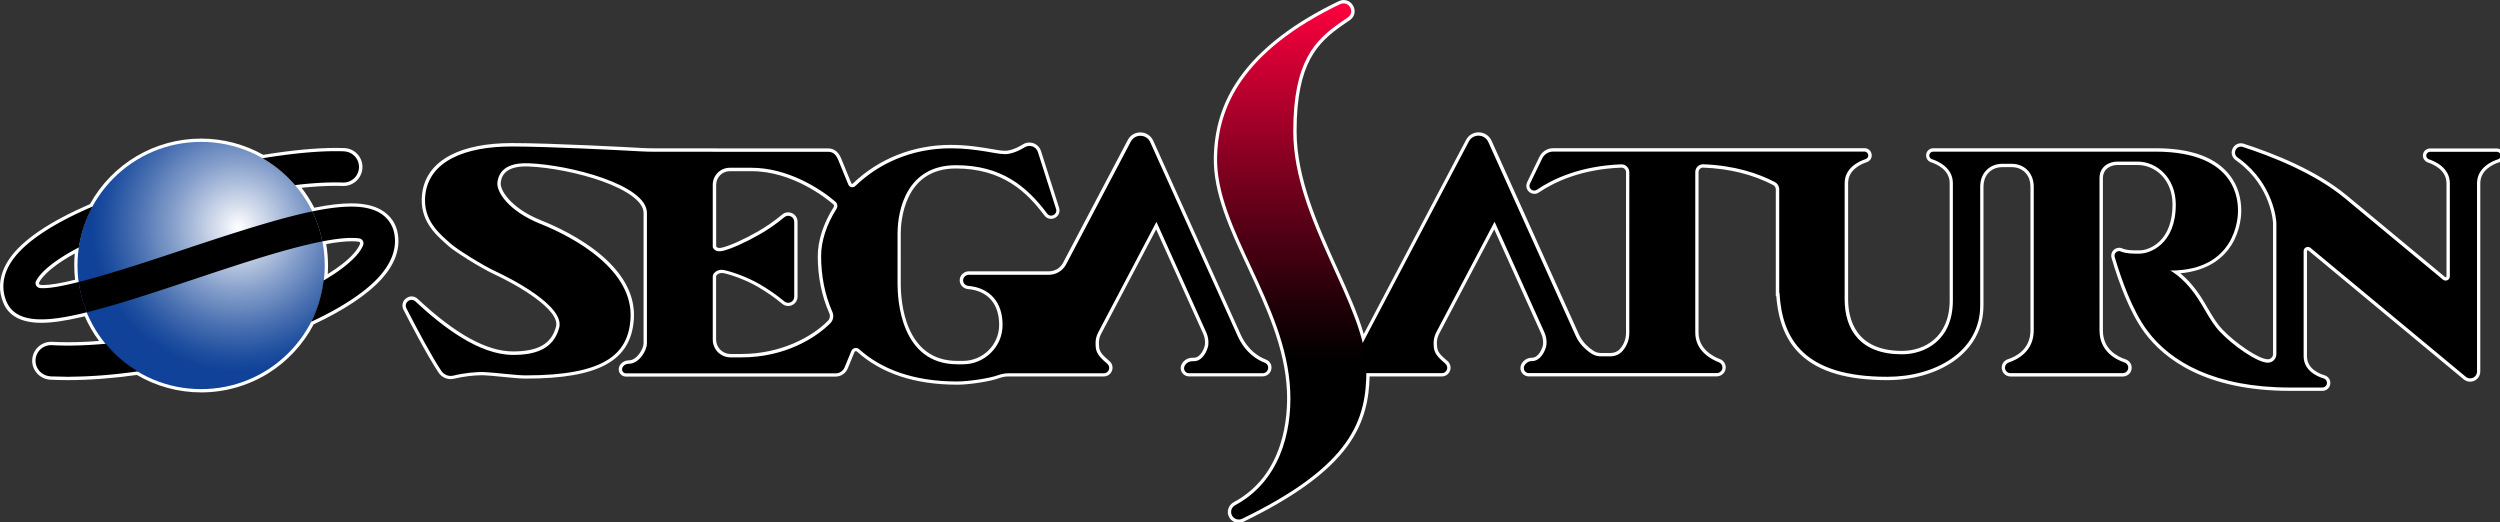 <?xml version="1.0" encoding="UTF-8" standalone="no"?>
<!-- Created by ERK -->

<svg
   width="987.289mm"
   height="206.163mm"
   viewBox="0 0 987.289 206.163"
   version="1.1"
   id="svg1"
   inkscape:version="1.4 (86a8ad7, 2024-10-11)"
   sodipodi:docname="saturn-jp.svg"
   xmlns:inkscape="http://www.inkscape.org/namespaces/inkscape"
   xmlns:sodipodi="http://sodipodi.sourceforge.net/DTD/sodipodi-0.dtd"
   xmlns="http://www.w3.org/2000/svg"
   xmlns:svg="http://www.w3.org/2000/svg">
  <rect x="0" y="0" width="987.289" height="206.163" fill="#333333" stroke="none"/>
  <sodipodi:namedview
     id="namedview1"
     pagecolor="#e5e5e5"
     bordercolor="#000000"
     borderopacity="0.25"
     inkscape:showpageshadow="2"
     inkscape:pageopacity="0.0"
     inkscape:pagecheckerboard="0"
     inkscape:deskcolor="#d1d1d1"
     inkscape:document-units="mm"
     inkscape:zoom="1.6471872"
     inkscape:cx="684.19669"
     inkscape:cy="299.60166"
     inkscape:window-width="3840"
     inkscape:window-height="2066"
     inkscape:window-x="-11"
     inkscape:window-y="-11"
     inkscape:window-maximized="1"
     inkscape:current-layer="g5" />
  <defs
     id="defs1">
    <linearGradient
       id="SVGID_00000039123242491655694010000002980229301798463114_"
       gradientUnits="userSpaceOnUse"
       x1="1929.895"
       y1="779.214"
       x2="1929.895"
       y2="9.974">
      <stop
         offset="0.308"
         style="stop-color:#000000"
         id="stop90" />
      <stop
         offset="0.4"
         style="stop-color:#1B0007"
         id="stop91" />
      <stop
         offset="0.598"
         style="stop-color:#610018"
         id="stop92" />
      <stop
         offset="0.884"
         style="stop-color:#CE0033"
         id="stop93" />
      <stop
         offset="1"
         style="stop-color:#FD003E"
         id="stop94" />
    </linearGradient>
    <radialGradient
       id="SVGID_00000145037386364555785130000009153912050004087442_"
       cx="4564.655"
       cy="-2329.931"
       r="217.597"
       fx="4566.394"
       fy="-2332.972"
       gradientTransform="matrix(0.265,0,0,-0.265,-1116.056,-528.696)"
       gradientUnits="userSpaceOnUse">
      <stop
         offset="0"
         style="stop-color:#FFFFFF"
         id="stop98" />
      <stop
         offset="0.107"
         style="stop-color:#E1E7F2"
         id="stop99" />
      <stop
         offset="0.437"
         style="stop-color:#88A1CC"
         id="stop100" />
      <stop
         offset="0.706"
         style="stop-color:#476EB0"
         id="stop101" />
      <stop
         offset="0.9"
         style="stop-color:#1E4E9F"
         id="stop102" />
      <stop
         offset="1"
         style="stop-color:#0F4298"
         id="stop103" />
    </radialGradient>
    <clipPath
       id="SVGID_00000166646414918324084460000015590567777349352093_">
      <path
         id="use103"
         d="m 212.7,475.2 c 24.5,-6 49.1,-11.7 73.6,-17.5 24.6,-5.8 48.8,-13.2 72.7,-21.3 23.6,-8.1 47,-17.2 70.7,-24.7 19.7,-6.3 39.7,-12.1 58.7,-20.4 -1.6,-32.6 -11.7,-62.9 -28.1,-88.9 -21.1,6.1 -42.7,11.3 -64,16.8 -24.4,6.4 -48.8,13.2 -73.1,20 -23.8,6.6 -47.8,13.2 -71.5,19.9 -25.4,7.2 -50.8,14.9 -75.7,23.5 -10.7,3.7 -21.3,7.2 -32.1,10.5 -5.7,1.7 -11.4,3.6 -17,5.6 -2.1,0.7 -4.2,1.4 -6.3,2.1 0,33.9 9.2,65.6 25.2,93 22,-7.1 44.4,-13.1 66.9,-18.6 z" />
    </clipPath>
  </defs>
  <g
     id="g3"
     inkscape:label="TM"
     style="display:none;fill:#000000"
     transform="matrix(0.265,0,0,0.265,-1.306,-1.323)">
    <path
       class="st19"
       d="m 3773.1,497.8 h 19 l 14.3,42 h 0.2 l 13.6,-42 h 19 V 559 h -12.6 v -43.3 h -0.2 l -15,43.3 H 3801 l -15,-42.9 h -0.2 V 559 h -12.7 z"
       id="path90"
       inkscape:label="M"
       style="display:inline;fill:#000000" />
    <path
       class="st19"
       d="m 3734.3,509.1 h -18.4 v -11.3 h 50.1 v 11.3 h -18.4 v 49.8 h -13.5 z"
       id="path89"
       style="display:inline;fill:#000000"
       inkscape:label="T" />
  </g>
  <g
     id="g4"
     inkscape:label="SegaSaturnBig"
     style="display:inline;fill:#ffffff"
     transform="matrix(0.265,0,0,0.265,-1.306,-1.323)">
    <path
       d="m 1851,784.2 c -5.9,0 -11.3,-3.1 -14.2,-8.2 -2.2,-3.8 -2.8,-8.2 -1.5,-12.5 1.2,-4.2 4.1,-7.9 8,-10 76.6,-41 81.1,-129.5 79.5,-165.6 -2.9,-64.9 -31,-125.1 -58.1,-183.4 -26.7,-57.3 -51.9,-111.3 -50.9,-165 0.8,-41.1 11.5,-77.2 32.8,-110.4 28.5,-44.4 76.7,-83.9 143.3,-117.4 3.1,-1.6 6.8,-3.3 10.3,-5 2.3,-1.1 4.8,-1.7 7.2,-1.7 7,0 13.4,4.9 15.5,12 2.2,7 -0.4,14 -6.6,18.2 l -3.1,2.1 c -2.8,1.9 -5.4,3.7 -7.6,5.2 -37.4,26.2 -68.4,56.2 -68.4,158.2 0,70.1 32.2,141.2 60.6,203.9 15.6,34.5 30.5,67.4 39.5,98.1 l 17,-32.2 135.4,-257 c 3.7,-7.1 10.7,-11.3 18.7,-11.3 8.4,0 15.8,4.8 19.3,12.4 l 130.2,288.7 c 4.4,9.7 11.7,17.9 21.8,24.5 3.2,2.1 7,3.2 10.9,3.2 h 14.8 c 5.5,0 10.6,-2.3 14,-6.4 5.8,-6.8 8.7,-14.7 8.7,-23.6 V 261.5 c 0,-3.7 -3,-6.7 -6.7,-6.7 h -0.2 c -59.9,2.3 -99.9,21.4 -123,37 -2.1,1.4 -4.4,2.1 -6.7,2.1 -4.1,0 -8,-2.2 -10.2,-5.7 -2.2,-3.5 -2.4,-7.7 -0.6,-11.6 l 18.3,-37.8 c 3.8,-7.9 12,-13 20.7,-13 h 463.9 c 5.9,0 10.7,4.8 10.7,10.7 0,4.7 -3,8.7 -7.4,10.2 -8.4,2.7 -27.8,11.2 -27.8,31.1 v 173.1 c 0,28.8 10.4,77 80.3,77 32.8,0 71,-19.8 71,-75.5 V 277.9 c 0,-19.9 -19.4,-28.3 -27.8,-31.1 -2.6,-0.8 -4.9,-2.8 -6.2,-5.3 -1.3,-2.6 -1.5,-5.6 -0.6,-8.4 1.5,-4.3 5.6,-7.2 10.3,-7.2 h 331.3 c 53.4,0 90.8,13.9 111.3,41.4 10.8,14.5 16.3,32.1 16.3,52.3 0,4.5 -0.7,27.9 -14.4,50.1 -11,17.8 -33,38.6 -76.5,42.6 5,4.1 11.2,9.8 17.7,17.5 9.8,11.5 16.7,23.3 23.4,34.8 6.8,11.6 13.2,22.5 21.8,31.5 19,20 54,44.3 67.6,44.3 4.2,0 7.7,-3.4 7.7,-7.7 V 337.4 c 0,-0.5 -2.2,-53.6 -51.8,-90.9 l -0.9,-0.7 c -1.2,-0.9 -2.3,-1.7 -3.5,-2.6 -4.7,-3.6 -6.6,-9.6 -4.7,-15.2 1.9,-5.7 7.1,-9.5 12.9,-9.5 1.5,0 2.9,0.2 4.4,0.7 45.4,14.7 109,40 154.2,77.6 l 145.8,121 c 0.3,0.2 0.5,0.3 0.8,0.3 0.3,0 1.3,-0.2 1.3,-1.3 V 278.2 c 0,-19.9 -19.4,-28.3 -27.8,-31.1 -5.7,-2 -8.7,-8.1 -6.8,-13.7 1.5,-4.3 5.6,-7.2 10.3,-7.2 h 99 c 4.7,0 8.8,2.9 10.3,7.1 1,2.9 0.8,5.9 -0.6,8.5 -1.3,2.5 -3.6,4.4 -6.3,5.2 -8.4,2.7 -27.7,11.2 -27.7,31.1 v 280.5 c 0,4.2 -1.7,8.2 -4.7,11 -2.8,2.7 -6.6,4.2 -10.5,4.2 -3.5,0 -6.8,-1.2 -9.6,-3.5 L 3445,378.3 c -0.3,-0.2 -0.5,-0.3 -0.8,-0.3 -0.4,0 -1.3,0.3 -1.3,1.3 v 156.6 c 0,17.8 16.5,25.5 26.4,28.4 3,0.9 5.6,3.1 7.1,5.9 1.5,2.9 1.7,6.2 0.7,9.3 -1.5,4.8 -6.1,8 -11.4,8 h -47.9 c -126,0 -187.5,-47.2 -216.9,-86.8 -22.4,-30.1 -38.9,-76.3 -48.9,-110 -0.1,-0.3 -0.3,-0.6 -0.3,-1 v 0 c -1.1,-3.7 -0.5,-7.5 1.7,-10.6 2.2,-3 5.8,-4.9 9.6,-4.9 1.8,0 3.5,0.4 5.2,1.2 l 0.3,0.2 c 6.6,2.3 12.8,2.5 21.6,2.5 h 3.4 c 7.2,0 19.2,-3.4 29.4,-13.1 12.8,-12.1 19.6,-31.1 19.6,-55 0,-38.4 -26.7,-59.1 -51.9,-59.1 H 3160 c -7.3,0 -21.2,4.1 -21.2,19.7 v 226.9 c 0,27.8 21.2,38.9 33.9,43 3.4,1.1 6.1,3.6 7.7,6.8 1.6,3.3 1.7,6.9 0.4,10.4 -1.9,5.1 -6.9,8.4 -12.5,8.4 h -167.2 c -3.9,0 -7.6,-1.7 -10.1,-4.8 -2.5,-3 -3.5,-7 -2.8,-11 0.9,-4.7 4.4,-8.5 9.1,-10 12.5,-4.1 33.5,-15.2 33.5,-42.9 V 283.5 c 0,-7.9 -2.1,-14.6 -6.4,-19.8 -5,-6.1 -12.7,-9.6 -21.3,-9.6 h -14.6 c -8.5,0 -16.3,3.5 -21.3,9.6 -4.2,5.1 -6.4,11.8 -6.4,19.8 v 176.7 c 0,34 -15.4,62.7 -44.5,83.1 -26,18.2 -61.1,28.2 -98.8,28.2 -59.2,0 -101.2,-12.2 -128.5,-37.4 -21.9,-20.2 -34,-49 -37,-87.9 h -0.7 V 287.1 c 0,-2.6 -1.5,-5 -3.8,-6.3 -30,-15.7 -65,-24.5 -104.2,-26 -0.1,0 -0.3,0 -0.4,0 -3.8,0 -6.7,2.9 -6.7,6.7 v 239.4 c 0,24.5 22.4,35.7 32,39.3 5.3,1.9 8.8,7.3 8.5,13.1 -0.3,7 -6.3,12.6 -13.6,12.6 H 2283 c -5.2,0 -9.9,-3.4 -11.6,-8.4 -1.5,-4.4 -0.7,-10.9 6,-16 2.9,-2.2 6.6,-3.4 10.3,-3.4 h 0.2 c 9.8,0 15.4,-13.3 16.5,-19.3 0,-0.2 0,-0.3 0,-0.5 0,-0.4 0.1,-0.7 0.1,-1.1 0.4,-4.9 -0.6,-10.1 -2.8,-15 l -70,-155.4 -82.2,155.9 c -2.4,4.6 -3.5,9.7 -3.2,15 l 0.1,1.1 c 0.2,5.5 0.4,10.7 9.8,19 l 0.1,0.1 c 1.3,1.2 2.9,2.6 4.6,4.1 v 0 c 0,0 1,0.9 1.3,1.1 l 1.7,1.5 v 0.3 c 2.8,3.5 3.6,8.3 1.9,12.7 -1.9,5.1 -6.7,8.4 -12.1,8.4 H 2046 c -0.8,30.9 -6.1,67.1 -33.5,104.3 -28.7,39 -79.2,75.7 -154.4,112.2 -2.2,1.2 -4.6,1.7 -7.1,1.7 z"
       id="path85"
       style="display:inline;fill:#ffffff"
       inkscape:label="SaturnBig" />
    <path
       d="m 1431.4,578.3 c -62.8,0 -113.1,-16.6 -149.4,-49.4 -0.4,-0.4 -1,-0.6 -1.5,-0.6 -0.8,0 -1.7,0.4 -2.2,1.4 l -10,24.4 c -3.1,7.3 -10.1,12.1 -18,12.1 H 937.9 c -4.4,0 -8.4,-2.6 -10.1,-6.7 -1.8,-4.4 -0.6,-9.3 3.2,-13.1 l 0.1,-0.1 c 2.9,-2.7 6.8,-4.3 10.8,-4.3 h 0.3 c 11.7,0 21.8,-17.1 21.8,-25.4 V 322.2 c 0,-15.9 -22.6,-33.1 -61.9,-47.2 -33.3,-11.9 -77.3,-20.7 -109.5,-21.9 -1.4,-0.1 -2.8,-0.1 -4.1,-0.1 -34.1,0 -36.5,18 -37.3,23.9 -0.7,5 2.1,14.2 12.1,25.2 7.8,8.6 22.5,21.1 48.5,31.5 20.5,8.2 59.5,26 90.5,52.8 33.7,29.1 49.6,61 47.2,94.7 -4.4,61.8 -52.6,88.1 -161.3,88.1 -8.2,0 -21.9,-1.4 -35.2,-2.7 -10.1,-1 -19.6,-1.9 -26.1,-2.2 -1.3,-0.1 -2.7,-0.1 -4.2,-0.1 -12.1,0 -28.5,2.1 -40.7,5.1 -1.7,0.4 -3.6,0.7 -5.4,0.7 -7.2,0 -14,-3.6 -18.1,-9.7 -17.6,-26.4 -44.5,-78.4 -52.3,-93.7 -2.2,-4.3 -2.1,-9.1 0.4,-13.2 2.5,-4.1 7,-6.7 11.7,-6.7 3.4,0 6.6,1.3 9.2,3.8 56.4,52.6 102.9,78.2 142,78.2 37.6,0 57.3,-11.4 64,-36.9 6.6,-25.2 -57.5,-62.1 -92.2,-78.2 -19.7,-9 -59.2,-33.9 -68.2,-42.1 -1.2,-1.1 -2.5,-2.3 -3.9,-3.5 -15.7,-14 -39.4,-35.2 -35.4,-72.9 2.8,-26 17.3,-45.9 43.1,-59.2 22.5,-11.6 53.8,-17.7 90.4,-17.7 60.2,0 180.1,6.5 193.6,7.3 6.4,0.3 11.7,0.5 16.7,0.5 h 94.4 v 0.1 h 166.8 c 12.1,0 17.1,8.9 19.9,15.5 l 14.9,36.4 c 0.3,0.9 1.1,0.9 1.3,0.9 0.4,0 0.7,-0.1 1,-0.4 38.5,-37.1 90.3,-57.6 145.9,-57.6 24.8,0 47,3.8 61.7,6.3 7.5,1.3 13.4,2.3 16.5,2.3 0.1,0 0.9,0 0.9,0 l 0.5,0.1 c 0,0 0,0 0,0 0,0 0.5,0.1 1.2,0.1 3.4,0 12.8,-0.9 26.8,-9.6 2.9,-1.8 6.2,-2.7 9.5,-2.7 8,0 15,5.1 17.4,12.7 l 27,84.7 c 1.2,3.9 0.6,7.9 -1.7,11.1 -2.4,3.3 -6.3,5.3 -10.4,5.3 -3.9,0 -7.4,-1.8 -9.8,-5 -26,-34.7 -62,-70.1 -132.1,-70.1 -78,0 -82,80.6 -82,96.7 V 428 c 0,26.9 6.1,114.8 84.3,114.8 h 8.4 c 29.5,0 53.7,-23.8 53.9,-53.1 0.3,-31.6 -16.7,-51.3 -46.5,-53.9 -3.7,-0.3 -7.2,-2.2 -9.5,-5.1 -2.3,-2.9 -3.2,-6.5 -2.6,-10.3 1,-6.1 6.9,-11.1 13.3,-11.1 h 119.5 c 8.9,0 17,-4.9 21.1,-12.8 l 96.4,-182.9 c 3.7,-7.1 10.7,-11.3 18.7,-11.3 8.4,0 15.8,4.8 19.3,12.5 l 130.2,288.6 c 10.9,24.2 28.1,33.7 37.3,37.2 4.4,1.6 7.7,5.3 8.5,9.6 0.7,3.9 -0.3,7.9 -2.8,10.9 -2.5,3.1 -6.2,4.8 -10.2,4.8 h -109.8 c -5.1,0 -9.7,-3.2 -11.5,-7.9 -2,-5.3 -0.3,-11.1 4.6,-15.4 3.3,-2.9 7.6,-4.5 12.1,-4.5 h 2.1 c 9.8,0 15.4,-13.3 16.5,-19.3 0,-0.2 0,-0.3 0,-0.5 0,-0.4 0.1,-0.7 0.1,-1.1 0.4,-4.9 -0.6,-10.1 -2.8,-15 l -70,-155.4 -82.1,155.9 c -2.4,4.5 -3.5,9.7 -3.2,14.8 0,0.4 0,0.8 0.1,1.3 0.2,5.5 0.4,10.7 9.8,19.1 0.9,0.8 3.1,2.9 6,5.4 4.1,3.6 5.5,9.3 3.5,14.3 -1.9,5.1 -6.7,8.4 -12.1,8.4 h -142.3 c -4.4,0 -8.8,0.8 -13,2.3 -14.9,5.6 -46.8,10 -63.2,10 z M 1080.1,411.9 c -4.8,0 -8,3.6 -8,4.8 V 511 c 0,11.9 9.7,21.5 21.5,21.5 h 16.1 c 59.2,0 105.6,-25.6 129.2,-49.6 2.8,-2.9 3.6,-7.3 1.9,-11 -11.4,-25.7 -17.2,-54.5 -17.2,-85.4 0,-23 8.5,-48.9 23.8,-73.1 0.7,-1.2 0.5,-2.9 -0.5,-3.8 -9.6,-8.3 -60.4,-49.5 -121.9,-49.5 h -32.5 c -11.2,0 -20.3,9.1 -20.3,20.3 v 91.8 c 1,1.5 2.2,2.3 4.9,2.3 1.2,0 2.7,-0.2 4.2,-0.6 11.1,-2.6 33.3,-12.6 52.8,-23.8 13.8,-8 24.7,-15.6 36.6,-25.5 2.5,-2.1 5.5,-3.2 8.8,-3.2 7.7,0 14,6.2 14,13.9 v 111.8 c 0,7.7 -6.3,13.9 -14,13.9 -3.2,0 -6.2,-1.1 -8.8,-3.2 -11.9,-9.8 -22.8,-17.4 -36.6,-25.5 -17.6,-10.2 -39.5,-18 -52,-20.5 -0.7,0.2 -1.4,0.1 -2,0.1 z"
       id="path83"
       style="display:inline;fill:#ffffff"
       inkscape:label="SegaBig" />
  </g>
  <g
     id="g2"
     inkscape:label="SegaSaturnSmall"
     style="display:inline"
     transform="matrix(0.265,0,0,0.265,-1.306,-1.323)">
    <path
       d="m 3731.2,235 c -0.8,-2.3 -3.1,-3.8 -5.6,-3.8 h -25.5 -48 -25.5 c -2.5,0 -4.8,1.5 -5.6,3.8 -1.1,3.2 0.7,6.4 3.6,7.4 9.2,3 31.2,12.7 31.2,35.8 v 138.7 c 0,5.3 -6.2,8.2 -10.3,4.8 l -145.8,-121 c -45.5,-37.8 -109.9,-62.9 -152.5,-76.7 -9.4,-3 -15.9,9.4 -8,15.4 1.4,1.1 2.8,2.1 4.3,3.2 48.6,36.5 53.8,88.9 53.8,94.9 v 186.3 9 c 0,7 -5.7,12.7 -12.7,12.7 -16.3,0 -52.7,-26.4 -71.2,-45.9 -17.5,-18.3 -25.8,-43.4 -45.4,-66.4 -15.6,-18.3 -28.8,-25 -28.8,-25 98,0 100.9,-79.5 100.9,-88.4 0,-13.3 0,-88.8 -122.7,-88.8 H 2934.2 2886 c -2.5,0 -4.8,1.5 -5.6,3.8 -1.1,3.2 0.7,6.5 3.6,7.4 9.2,3 31.2,12.7 31.2,35.8 v 174.5 c 0,60.3 -42.2,80.5 -76,80.5 -61.6,0 -85.3,-36.3 -85.3,-82 v -26.4 0 -146.7 c 0,-23.1 22,-32.8 31.2,-35.8 2.4,-0.8 4,-2.9 4,-5.4 v -0.1 c 0,-3.1 -2.5,-5.7 -5.7,-5.7 h -110.6 -17 -222.8 -113.5 c -6.9,0 -13.3,4 -16.3,10.2 l -18.3,37.8 c -3.1,6.5 4.3,12.9 10.3,8.9 24.4,-16.6 65.5,-35.6 125.7,-37.9 6.6,-0.2 12.1,5.1 12.1,11.7 V 501 c 0,11.4 -4.2,20.1 -9.9,26.8 -4.4,5.2 -11,8.2 -17.9,8.2 h -14.8 c -4.8,0 -9.6,-1.3 -13.7,-4 -9.4,-6.1 -18.3,-14.7 -23.6,-26.6 L 2222.9,216.7 c -5.6,-12.3 -22.7,-12.8 -29,-0.9 l -135.4,257 -39.1,74.1 2.7,14.2 h 39.3 7 85.3 v 0 c 7.3,0 10.8,-9.1 5.3,-14 0,0 -0.1,0 -0.1,-0.1 -2.4,-2.1 -4.5,-4 -6,-5.4 -11.6,-10.4 -11.2,-17.6 -11.5,-23.6 -0.3,-6 1,-12.2 3.8,-17.6 l 87,-165 74.2,164.7 c 2.5,5.5 3.7,11.6 3.2,17.6 -0.1,0.8 -0.1,1.5 -0.2,2 -1.4,7.8 -8.4,23.4 -21.4,23.4 h -0.2 c -2.6,0 -5.2,0.8 -7.3,2.4 -8.6,6.6 -4,15.5 2.6,15.5 h 109.4 6.4 86.5 25.5 52.3 c 4.5,0 8.4,-3.4 8.6,-7.9 0.2,-3.6 -2,-7 -5.3,-8.2 -11,-4.2 -35.2,-16.7 -35.2,-44 V 261.5 c 0,-6.8 5.5,-12 12.3,-11.7 46.5,1.8 81.6,13.6 106.3,26.5 4,2.1 6.5,6.2 6.5,10.7 v 154.2 h 0.4 c 4,70.8 37.6,125.3 160.8,125.3 71.4,0 138.3,-37.4 138.3,-106.3 0,-8.5 0,-176.7 0,-176.7 0,-10.5 3.3,-17.9 7.5,-22.9 6.1,-7.5 15.5,-11.5 25.1,-11.5 h 14.6 c 9.7,0 19.1,4 25.1,11.5 4.2,5.2 7.5,12.6 7.5,22.9 v 213.9 c 0,31.8 -25.2,43.8 -37,47.7 -2.8,0.9 -5.1,3.2 -5.7,6.2 -1,5.2 2.9,9.8 8,9.8 h 52.7 59.4 55.1 c 3.4,0 6.6,-2 7.8,-5.2 1.7,-4.6 -0.8,-9.3 -5,-10.7 -11.6,-3.8 -37.3,-15.8 -37.3,-47.8 V 294.6 270.5 c 0,-18.2 15.6,-24.7 26.2,-24.7 h 30.6 c 28.5,0 56.9,24 56.9,64.1 0,58.8 -38.3,73.1 -54,73.1 -10.5,0 -18.7,0.2 -27.3,-3 0,0 -0.1,0 -0.1,-0.1 -5.5,-2.6 -11.4,2.5 -9.6,8.3 0.1,0.3 0.1,0.5 0.2,0.5 9.2,31.1 25.7,78.7 48.3,109 35,47.2 101.4,84.8 212.8,84.8 h 47.9 c 3,0 5.8,-1.8 6.7,-4.6 1.3,-3.9 -0.9,-7.8 -4.5,-8.9 -9.6,-2.9 -29.9,-11.6 -29.9,-33.2 V 379.2 c 0,-5.3 6.2,-8.2 10.3,-4.8 l 231.4,192.1 c 6.7,5.5 16.7,0.8 16.7,-7.9 V 278.2 c 0,-23.1 22,-32.8 31.2,-35.8 3,-0.9 4.8,-4.1 3.7,-7.4 z"
       id="path96"
       inkscape:label="aturnSmall"
       style="display:inline" />
    <path
       style="display:inline;fill:url(#SVGID_00000039123242491655694010000002980229301798463114_)"
       d="m 1992,16.1 c 2.9,-1.5 6.3,-3.1 10.2,-4.9 12.8,-6 22.9,12 11.3,19.8 -4.1,2.8 -7.8,5.3 -10.8,7.4 -37.6,26.3 -70.5,57.4 -70.5,162.3 0,131.8 109,260.2 109,355.7 0,74.1 -20.9,142 -185.2,221.7 -5.4,2.6 -11.9,0.6 -14.9,-4.6 v 0 c -3.2,-5.5 -1.1,-12.6 4.5,-15.6 65.6,-35.1 84.9,-107.8 82.1,-170.3 -5.8,-129.9 -111,-241.6 -109,-348.1 1.1,-63.5 26.4,-149.4 173.3,-223.4 z"
       id="path94"
       inkscape:label="S" />
    <path
       d="m 1889.4,545.4 c -9.3,-3.5 -28.2,-13.5 -40.1,-39.8 L 1719.1,216.9 c -5.5,-12.3 -22.7,-12.8 -29,-0.9 l -96.4,183 c -5,9.5 -14.9,15.5 -25.5,15.5 h -115.6 -3.9 c -3.9,0 -7.8,3.1 -8.4,6.9 -0.8,5 2.8,9.2 7.6,9.6 32.1,2.9 51.4,24.3 51.1,58.9 -0.2,31.9 -26.8,58 -58.8,58 h -8.4 c -85.6,0 -89.3,-98.3 -89.3,-119.8 0,-25 0,-75.2 0,-75.2 0,-36.9 14.9,-101.7 87,-101.7 67.3,0 105.2,31 136,72.1 5.1,6.8 15.8,1.2 13.2,-6.9 l -27,-84.7 c -2.6,-8.2 -12.2,-11.8 -19.5,-7.3 -19.8,12.2 -31.5,10.2 -31.5,10.2 -9.8,0.3 -40.9,-8.6 -78.7,-8.6 -60.3,0 -109,23.9 -142.4,56.2 -3.3,3.2 -8.8,2.1 -10.5,-2.2 l -14.9,-36.4 c -3.1,-7.5 -7.1,-12.4 -15.2,-12.4 h -172 v -0.1 h -89.4 c -5.7,0 -11.3,-0.2 -17,-0.5 -30.6,-1.7 -138.2,-7.3 -193.3,-7.3 -69,0 -123.1,21.6 -128.6,72.5 -4.1,38.3 22.4,58.2 37.7,72.2 8.3,7.6 47,32.1 66.9,41.3 20.7,9.6 103.5,51.1 95,84 -8.6,32.6 -36.5,40.6 -68.8,40.6 -50.7,0 -105.1,-42 -145.4,-79.6 -7,-6.6 -17.9,1.6 -13.5,10.2 16.7,32.6 38,72.2 52,93.2 4,5.9 11.2,8.8 18.2,7 15.1,-3.8 34.5,-5.8 46.4,-5.2 15.3,0.7 47.1,4.9 61,4.9 116.1,0 152.5,-30.5 156.3,-83.5 5.2,-72.8 -81.7,-121.3 -134.7,-142.5 -47.3,-19.1 -65.6,-47.8 -63.6,-62 3.3,-24.7 26.8,-28.9 46.6,-28.1 61,2.3 176.2,32.1 176.2,74 0,0 0,186.2 0,194.4 0,10.9 -11.9,30.4 -26.8,30.4 h -0.3 c -2.7,0 -5.4,1 -7.4,2.9 -5.2,5.2 -1.6,11.4 3.4,11.4 h 64.8 v 0 h 64.2 183.3 c 5.9,0 11.1,-3.5 13.4,-9 l 10,-24.3 c 1.9,-4.7 7.9,-6.1 11.7,-2.7 32.7,29.5 80.6,48.1 146,48.1 15.3,0 46.9,-4.2 61.6,-9.6 4.7,-1.7 9.7,-2.6 14.7,-2.6 h 122.6 19.7 c 7.3,0 10.8,-9.1 5.3,-14 -2.4,-2.1 -4.6,-4.1 -6.1,-5.5 -11.7,-10.6 -11.2,-17.8 -11.5,-23.8 -0.3,-6 1,-12 3.8,-17.4 l 86.9,-165 74.2,164.7 c 2.5,5.5 3.7,11.6 3.2,17.6 -0.1,0.8 -0.1,1.5 -0.2,2 -1.4,7.8 -8.4,23.4 -21.4,23.4 h -2.1 c -3.2,0 -6.4,1.1 -8.8,3.2 -7.3,6.5 -2.8,14.7 3.6,14.7 h 109.8 c 5.1,0 9.1,-4.6 8.1,-9.8 -0.4,-2.7 -2.5,-5 -5.3,-6 z M 1251.6,316.1 c -15,23.5 -23,48.5 -23,70.4 0,29.2 5.4,57.7 16.8,83.4 2.5,5.6 1.4,12.2 -2.9,16.6 -21,21.3 -67,51.1 -132.8,51.1 h -16.1 c -14.7,0 -26.5,-11.9 -26.5,-26.5 v -89.5 -4.8 c 0,-5 7.5,-11.2 15.9,-9.5 12.9,2.5 35.5,10.6 53.6,21 12.7,7.4 24.1,15.1 37.3,25.9 5.8,4.8 14.6,0.6 14.6,-6.9 v -28.1 -55.6 -28.1 c 0,-7.5 -8.8,-11.7 -14.6,-6.9 -13.2,10.9 -24.6,18.6 -37.3,25.9 -18.1,10.4 -41.4,21.3 -54.2,24.3 -9.9,2.3 -13.4,-1.6 -15.3,-5.3 v -5.4 -87.8 c 0,-14 11.4,-25.3 25.3,-25.3 h 32.5 c 53.3,0 101.8,30.5 125.2,50.7 2.9,2.6 3.6,7.1 1.5,10.4 z"
       id="path95"
       style="display:inline"
       inkscape:label="SegaSmall" />
  </g>
  <path
     class="st19"
     d="m 449.649,53.552 c 1.587,0 3.149,0.847 3.889,2.514 l 34.449,76.385 c 3.149,6.959 8.149,9.604 10.61,10.53 0.741,0.265 1.296,0.873 1.429,1.561 0.265,1.376 -0.794,2.593 -2.143,2.593 h -29.051 c -1.693,0 -2.884,-2.17 -0.953,-3.889 0.635,-0.556 1.482,-0.847 2.328,-0.847 h 0.556 c 3.466,0 5.292,-4.154 5.662,-6.191 0.026,-0.132 0.026,-0.318 0.053,-0.529 0.132,-1.587 -0.185,-3.201 -0.847,-4.657 l -19.632,-43.577 -22.992,43.656 c -0.741,1.429 -1.085,3.016 -1.005,4.604 0.079,1.614 -0.053,3.519 3.043,6.297 0.397,0.37 0.979,0.9 1.614,1.455 1.455,1.296 0.529,3.704 -1.402,3.704 h -5.212 -32.438 c -1.323,0 -2.646,0.238 -3.889,0.688 -3.916,1.429 -12.277,2.54 -16.298,2.54 -17.304,0 -29.977,-4.921 -38.629,-12.726 -0.37,-0.344 -0.847,-0.503 -1.296,-0.503 -0.741,0 -1.482,0.423 -1.799,1.217 l -2.646,6.429 c -0.609,1.455 -1.984,2.381 -3.545,2.381 H 281.004 264.018 246.873 c -1.323,0 -2.275,-1.64 -0.9,-3.016 0.529,-0.503 1.244,-0.767 1.958,-0.767 h 0.079 c 3.969,0 7.091,-5.159 7.091,-8.043 0,-2.17 0,-51.435 0,-51.435 0,-11.086 -30.48,-18.971 -46.62,-19.579 -0.37,-0.026 -0.767,-0.026 -1.138,-0.026 -4.948,0 -10.372,1.402 -11.192,7.461 -0.529,3.784 4.339,11.377 16.828,16.404 14.023,5.609 36.989,18.441 35.639,37.703 -1.005,14.023 -10.636,22.093 -41.354,22.093 -3.704,0 -12.118,-1.111 -16.14,-1.296 -0.37,-0.026 -0.767,-0.026 -1.191,-0.026 -3.149,0 -7.567,0.503 -11.086,1.402 -0.37,0.106 -0.741,0.132 -1.111,0.132 -1.482,0 -2.857,-0.741 -3.704,-1.984 -3.704,-5.53 -9.34,-16.007 -13.758,-24.659 -0.873,-1.693 0.503,-3.334 2.037,-3.334 0.529,0 1.058,0.185 1.535,0.635 10.663,9.948 25.082,21.061 38.47,21.061 8.546,0 15.928,-2.117 18.203,-10.742 2.275,-8.705 -19.632,-19.685 -25.135,-22.225 -5.265,-2.434 -15.505,-8.916 -17.701,-10.927 -4.048,-3.704 -11.06,-8.969 -9.975,-19.103 1.455,-13.467 15.743,-19.182 34.025,-19.182 14.579,0 43.048,1.482 51.144,1.931 1.508,0.079 2.99,0.132 4.498,0.132 h 23.654 v 0.026 h 45.455 c 2.143,0 3.228,1.296 4.022,3.281 l 3.942,9.657 c 0.265,0.688 0.926,1.058 1.587,1.058 0.423,0 0.847,-0.159 1.191,-0.476 8.837,-8.52 21.722,-14.87 37.677,-14.87 9.842,0 17.965,2.275 20.69,2.275 0.053,0 0.079,0 0.132,0 0,0 0.185,0.026 0.556,0.026 1.111,0 3.836,-0.291 7.779,-2.725 0.582,-0.344 1.217,-0.529 1.826,-0.529 1.455,0 2.857,0.926 3.334,2.434 l 7.144,22.41 c 0.476,1.455 -0.714,2.619 -1.931,2.619 -0.556,0 -1.138,-0.238 -1.535,-0.794 C 404.75,73.316 394.722,65.114 376.915,65.114 c -19.076,0 -23.019,17.145 -23.019,26.908 0,0 0,13.282 0,19.897 0,5.662 0.979,31.697 23.627,31.697 h 2.223 c 8.467,0 15.505,-6.906 15.557,-15.346 0.079,-9.155 -5.027,-14.843 -13.52,-15.584 -1.27,-0.106 -2.223,-1.217 -2.011,-2.54 0.159,-1.005 1.191,-1.826 2.223,-1.826 h 1.032 30.586 c 2.831,0 5.424,-1.587 6.747,-4.101 L 445.839,55.827 c 0.82,-1.508 2.328,-2.275 3.81,-2.275 M 283.65,99.113 c 0.397,0 0.873,-0.053 1.429,-0.185 3.387,-0.794 9.551,-3.704 14.34,-6.429 3.36,-1.958 6.376,-3.995 9.869,-6.853 0.45,-0.37 0.979,-0.529 1.482,-0.529 1.217,0 2.381,0.953 2.381,2.355 v 7.435 14.711 7.435 c 0,1.402 -1.164,2.355 -2.381,2.355 -0.503,0 -1.032,-0.159 -1.482,-0.529 -3.493,-2.884 -6.509,-4.921 -9.869,-6.853 -4.789,-2.778 -10.769,-4.921 -14.182,-5.556 -0.265,-0.053 -0.503,-0.079 -0.767,-0.079 -1.905,0 -3.44,1.402 -3.44,2.593 v 1.27 23.627 c 0,3.889 3.149,7.011 7.011,7.011 h 4.26 c 17.383,0 29.554,-7.858 35.137,-13.52 1.138,-1.164 1.429,-2.91 0.767,-4.392 -3.016,-6.773 -4.445,-14.34 -4.445,-22.066 0,-5.794 2.143,-12.409 6.085,-18.627 0.556,-0.873 0.37,-2.064 -0.397,-2.725 -6.165,-5.318 -19.024,-13.414 -33.126,-13.414 h -8.599 c -3.704,0 -6.694,3.016 -6.694,6.694 v 23.23 1.429 c 0.397,0.82 1.058,1.614 2.619,1.614 M 449.649,50.932 c -2.566,0 -4.921,1.402 -6.112,3.678 l -25.506,48.392 c -0.873,1.667 -2.566,2.672 -4.419,2.672 h -30.586 -1.032 c -2.355,0 -4.471,1.773 -4.815,4.048 -0.212,1.349 0.132,2.672 0.953,3.731 0.82,1.058 2.064,1.72 3.44,1.852 7.223,0.661 11.165,5.239 11.113,12.938 -0.053,7.038 -5.847,12.753 -12.938,12.753 h -2.223 c -8.44,0 -14.446,-4.075 -17.886,-12.118 -2.805,-6.588 -3.096,-14.049 -3.096,-16.933 V 92.049 c 0,-5.689 1.482,-24.289 20.373,-24.289 17.939,0 27.199,9.102 33.893,18.018 0.873,1.191 2.223,1.852 3.651,1.852 1.508,0 2.91,-0.714 3.81,-1.931 0.873,-1.191 1.111,-2.699 0.635,-4.128 l -7.144,-22.41 c -0.82,-2.566 -3.175,-4.286 -5.847,-4.286 -1.111,0 -2.223,0.318 -3.201,0.9 -3.545,2.17 -5.794,2.328 -6.429,2.328 -0.053,0 -0.106,0 -0.132,0 l -0.291,-0.079 -0.185,0.053 c -0.026,0 -0.026,0 -0.053,0 -0.714,0 -2.302,-0.265 -4.154,-0.582 -3.942,-0.661 -9.869,-1.693 -16.536,-1.693 -14.579,0 -28.205,5.186 -38.523,14.658 l -3.44,-8.361 c -0.503,-1.217 -2.011,-4.921 -6.482,-4.921 H 283.65 v -0.026 h -2.646 -23.654 c -1.296,0 -2.672,-0.053 -4.339,-0.132 -3.572,-0.185 -35.322,-1.931 -51.276,-1.931 -21.802,0 -35.163,7.858 -36.645,21.537 -0.503,4.657 0.503,8.996 2.963,12.885 2.037,3.228 4.71,5.609 6.853,7.514 0.344,0.318 0.688,0.635 1.032,0.926 2.461,2.275 12.938,8.864 18.389,11.377 1.402,0.661 8.811,4.128 15.055,8.546 6.032,4.26 9.234,8.202 8.625,10.61 -1.614,6.138 -6.297,8.758 -15.663,8.758 -9.869,0 -22.199,-6.853 -36.671,-20.346 -0.926,-0.873 -2.117,-1.349 -3.334,-1.349 -1.72,0 -3.334,0.926 -4.233,2.381 -0.873,1.455 -0.953,3.228 -0.159,4.763 2.064,4.075 9.207,17.886 13.891,24.897 v 0 0 c 1.323,1.958 3.545,3.149 5.9,3.149 0.582,0 1.191,-0.079 1.746,-0.212 3.149,-0.794 7.329,-1.323 10.425,-1.323 0.37,0 0.741,0 1.058,0.026 1.693,0.079 4.207,0.318 6.853,0.582 3.545,0.344 7.197,0.714 9.419,0.714 15.319,0 26.167,-2.011 33.152,-6.165 6.668,-3.942 10.213,-9.975 10.821,-18.389 0.37,-5.027 -0.767,-9.975 -3.334,-14.684 -2.17,-3.995 -5.397,-7.858 -9.631,-11.483 -8.361,-7.223 -18.838,-11.986 -24.315,-14.182 -6.641,-2.672 -10.372,-5.821 -12.33,-7.99 -2.514,-2.778 -2.963,-4.868 -2.884,-5.609 v 0 0 c 0.185,-1.402 0.688,-5.186 8.572,-5.186 0.344,0 0.688,0 1.032,0.026 8.414,0.318 19.897,2.619 28.601,5.715 9.71,3.466 15.505,7.646 15.505,11.245 V 135.255 c 0,1.693 -2.249,5.397 -4.471,5.397 h -0.079 c -1.402,0 -2.778,0.556 -3.784,1.482 l -0.026,0.026 -0.026,0.026 c -1.376,1.376 -1.799,3.254 -1.138,4.921 0.661,1.587 2.17,2.593 3.889,2.593 h 17.145 16.986 48.498 c 2.619,0 4.948,-1.561 5.98,-3.995 v 0 0 l 2.275,-5.53 c 4.577,3.942 10.028,7.038 16.219,9.155 6.906,2.381 14.79,3.572 23.416,3.572 4.445,0 13.123,-1.191 17.224,-2.699 0.953,-0.344 1.958,-0.529 2.963,-0.529 h 32.438 5.212 c 1.984,0 3.731,-1.191 4.445,-3.069 0.714,-1.852 0.212,-3.916 -1.27,-5.239 v 0 0 c -0.767,-0.661 -1.323,-1.191 -1.535,-1.402 l -0.026,-0.026 h -0.026 c -2.064,-1.879 -2.117,-2.884 -2.143,-4.128 0,-0.106 0,-0.238 -0.026,-0.344 -0.053,-1.111 0.185,-2.249 0.714,-3.254 l 20.452,-38.867 17.41,38.629 c 0.503,1.085 0.714,2.223 0.635,3.307 -0.026,0.132 -0.026,0.238 -0.026,0.344 0,0 0,0.026 0,0.026 -0.265,1.429 -1.535,3.995 -3.069,3.995 h -0.556 c -1.508,0 -2.963,0.529 -4.048,1.508 v 0 0 c -1.693,1.508 -2.302,3.625 -1.587,5.53 0.661,1.773 2.381,2.963 4.286,2.963 h 29.051 c 1.455,0 2.805,-0.635 3.731,-1.746 0.926,-1.111 1.27,-2.566 1.005,-3.969 -0.318,-1.587 -1.508,-2.963 -3.096,-3.545 -2.249,-0.847 -6.429,-3.175 -9.128,-9.128 L 455.894,54.875 c -1.058,-2.381 -3.493,-3.942 -6.244,-3.942 z M 283.676,96.467 V 96.097 72.866 c 0,-2.249 1.826,-4.075 4.075,-4.075 h 8.599 c 15.161,0 27.861,9.79 31.036,12.462 -4.048,6.482 -6.271,13.467 -6.271,19.659 0,8.387 1.561,16.166 4.657,23.125 0.212,0.503 0.132,1.085 -0.238,1.455 -6.059,6.138 -17.965,12.726 -33.232,12.726 h -4.26 c -2.408,0 -4.392,-1.958 -4.392,-4.392 v -23.68 -0.873 c 0.159,-0.132 0.45,-0.291 0.794,-0.291 0.079,0 0.159,0 0.238,0.026 v 0 0 c 3.122,0.609 8.864,2.646 13.361,5.265 3.572,2.09 6.429,4.075 9.525,6.615 0.9,0.741 1.984,1.138 3.149,1.138 2.778,0 5.027,-2.249 5.027,-5.001 v -7.435 -14.711 -7.435 c 0,-2.752 -2.249,-5.001 -5.027,-5.001 -1.164,0 -2.249,0.397 -3.149,1.138 -3.069,2.54 -5.927,4.524 -9.499,6.615 -5.054,2.91 -10.769,5.503 -13.626,6.165 -0.344,0.079 -0.609,0.106 -0.767,0.106 z"
     id="path84"
     style="display:none;fill:#ffffff;stroke-width:0.265"
     inkscape:label="SegaOutline" />
  <path
     class="st19"
     d="m 529.792,1.323 c 2.672,0 4.286,3.784 1.64,5.556 -1.085,0.741 -2.064,1.402 -2.857,1.958 -9.948,6.959 -18.653,15.187 -18.653,42.942 0,30.189 21.616,59.716 27.411,83.476 l 6.059,-11.509 35.825,-67.998 c 0.82,-1.535 2.302,-2.275 3.784,-2.275 1.561,0 3.149,0.847 3.916,2.514 l 34.449,76.385 c 1.429,3.175 3.784,5.424 6.244,7.038 1.085,0.714 2.355,1.058 3.625,1.058 h 3.916 c 1.826,0 3.572,-0.794 4.736,-2.17 1.508,-1.773 2.619,-4.101 2.619,-7.091 V 67.866 c 0,-1.72 -1.402,-3.096 -3.096,-3.096 -0.026,0 -0.053,0 -0.106,0 -15.901,0.609 -26.776,5.636 -33.258,10.028 -0.344,0.238 -0.688,0.318 -1.032,0.318 -1.244,0 -2.328,-1.323 -1.667,-2.672 l 4.842,-10.001 c 0.794,-1.64 2.487,-2.699 4.313,-2.699 h 30.03 58.896 4.498 29.263 c 0.847,0 1.508,0.688 1.508,1.508 v 0.026 c 0,0.661 -0.423,1.217 -1.058,1.429 -2.434,0.794 -8.255,3.36 -8.255,9.472 v 38.788 6.985 c 0,12.091 6.244,21.696 22.569,21.696 8.943,0 20.108,-5.318 20.108,-21.299 V 72.205 c 0,-6.112 -5.821,-8.678 -8.255,-9.472 -0.767,-0.238 -1.244,-1.111 -0.953,-1.958 0.212,-0.609 0.82,-1.005 1.482,-1.005 h 12.753 74.93 c 32.464,0 32.464,19.976 32.464,23.495 0,2.355 -0.767,23.389 -26.696,23.389 0,0 3.519,1.799 7.62,6.615 5.159,6.085 7.382,12.753 12.012,17.568 4.921,5.133 14.552,12.144 18.838,12.144 1.852,0 3.36,-1.508 3.36,-3.36 v -2.381 -49.292 c 0,-1.587 -1.376,-15.425 -14.235,-25.109 -0.397,-0.291 -0.767,-0.556 -1.138,-0.847 -1.879,-1.429 -0.688,-4.18 1.349,-4.18 0.238,0 0.503,0.026 0.767,0.132 11.271,3.651 28.31,10.292 40.349,20.294 l 38.576,32.015 c 0.318,0.265 0.688,0.397 1.058,0.397 0.847,0 1.667,-0.661 1.667,-1.64 V 72.284 c 0,-6.112 -5.821,-8.678 -8.255,-9.472 -0.767,-0.265 -1.244,-1.111 -0.953,-1.958 0.212,-0.609 0.82,-1.005 1.482,-1.005 h 6.747 12.7 6.747 c 0.661,0 1.27,0.397 1.482,1.005 0.291,0.873 -0.185,1.72 -0.979,1.958 -2.434,0.794 -8.255,3.36 -8.255,9.472 v 74.216 c 0,1.614 -1.296,2.699 -2.699,2.699 -0.582,0 -1.191,-0.185 -1.72,-0.635 L 911.083,97.737 c -0.318,-0.265 -0.688,-0.397 -1.058,-0.397 -0.847,0 -1.667,0.661 -1.667,1.64 v 41.434 c 0,5.715 5.371,8.017 7.911,8.784 0.953,0.291 1.535,1.323 1.191,2.355 -0.238,0.741 -0.979,1.217 -1.773,1.217 H 903.013 c -29.475,0 -47.043,-9.948 -56.303,-22.437 -5.953,-8.017 -10.345,-20.611 -12.779,-28.84 -0.026,0 -0.026,-0.053 -0.053,-0.132 -0.397,-1.244 0.582,-2.381 1.746,-2.381 0.265,0 0.529,0.053 0.794,0.185 0,0.026 0.026,0.026 0.026,0.026 2.037,0.741 3.969,0.794 6.324,0.794 0.291,0 0.582,0 0.9,0 4.154,0 14.287,-3.784 14.287,-19.341 0,-10.61 -7.488,-16.96 -15.055,-16.96 h -8.123 c -2.831,0 -6.932,1.746 -6.932,6.535 v 6.376 53.657 c 0,8.467 6.8,11.642 9.869,12.647 1.111,0.37 1.773,1.614 1.323,2.831 -0.318,0.847 -1.164,1.376 -2.064,1.376 h -14.579 -15.716 -13.944 c -1.349,0 -2.381,-1.217 -2.117,-2.593 0.159,-0.794 0.767,-1.402 1.508,-1.64 3.122,-1.032 9.79,-4.207 9.79,-12.621 V 73.686 c 0,-2.752 -0.873,-4.71 -1.984,-6.059 -1.614,-1.984 -4.101,-3.043 -6.641,-3.043 h -3.863 c -2.566,0 -5.054,1.058 -6.641,3.043 -1.111,1.349 -1.984,3.307 -1.984,6.059 0,0 0,44.529 0,46.752 0,18.23 -17.701,28.125 -36.592,28.125 -32.597,0 -41.487,-14.42 -42.545,-33.152 H 701.559 V 74.639 c 0,-1.191 -0.661,-2.275 -1.72,-2.831 -6.535,-3.44 -15.822,-6.535 -28.125,-7.011 -0.053,0 -0.106,0 -0.159,0 -1.72,0 -3.096,1.349 -3.096,3.096 v 63.341 c 0,7.223 6.403,10.53 9.313,11.642 0.873,0.318 1.455,1.217 1.402,2.17 -0.053,1.191 -1.085,2.09 -2.275,2.09 h -13.838 -6.747 -22.886 -1.693 -28.945 c -1.746,0 -2.963,-2.355 -0.688,-4.101 0.556,-0.423 1.244,-0.635 1.931,-0.635 h 0.053 c 3.466,0 5.292,-4.154 5.662,-6.191 0.026,-0.132 0.026,-0.318 0.053,-0.529 0.132,-1.587 -0.185,-3.201 -0.847,-4.657 L 589.323,87.445 566.304,131.101 c -0.741,1.429 -1.085,3.043 -1.005,4.657 0.079,1.614 -0.026,3.519 3.043,6.244 0.397,0.37 0.953,0.873 1.587,1.429 0,0.026 0.026,0.026 0.026,0.026 1.455,1.296 0.529,3.704 -1.402,3.704 h -22.569 -1.852 -5.424 c -0.238,19.129 -6.456,36.777 -49.001,57.415 -0.423,0.212 -0.873,0.291 -1.323,0.291 -1.058,0 -2.064,-0.556 -2.619,-1.508 -0.847,-1.455 -0.291,-3.334 1.191,-4.128 17.357,-9.287 22.463,-28.522 21.722,-45.059 -1.535,-34.369 -29.369,-63.923 -28.84,-92.101 0.318,-16.801 6.985,-39.555 45.852,-59.134 0.767,-0.397 1.667,-0.82 2.699,-1.296 0.503,-0.238 0.979,-0.318 1.402,-0.318 m 0,-2.646 c 0,0 0,0 0,0 0,0 0,0 0,0 -0.847,0 -1.667,0.185 -2.461,0.556 -1.085,0.503 -1.984,0.926 -2.778,1.323 C 515.16,5.292 507.09,10.477 500.529,16.034 c -5.9,5.001 -10.742,10.398 -14.393,16.06 -5.768,8.996 -8.678,18.785 -8.89,29.898 -0.265,14.499 6.456,28.945 13.6,44.238 7.144,15.293 14.499,31.115 15.266,48.022 0.423,9.313 -0.741,32.12 -20.32,42.598 -1.349,0.714 -2.355,1.984 -2.752,3.44 -0.423,1.482 -0.238,3.016 0.529,4.339 1.005,1.746 2.884,2.831 4.895,2.831 0.847,0 1.693,-0.185 2.461,-0.556 10.53,-5.106 19.024,-10.081 25.982,-15.24 6.535,-4.842 11.562,-9.684 15.346,-14.843 7.091,-9.631 8.731,-18.971 9.075,-27.067 h 2.857 1.852 22.569 c 1.984,0 3.731,-1.191 4.445,-3.069 0.556,-1.429 0.37,-2.99 -0.423,-4.233 v -0.265 l -0.9,-0.794 c -0.079,-0.053 -0.132,-0.132 -0.212,-0.185 l -0.503,-0.45 v 0 c -0.291,-0.265 -0.582,-0.529 -0.82,-0.741 l -0.026,-0.026 -0.026,-0.026 c -2.064,-1.852 -2.09,-2.831 -2.143,-4.101 0,-0.106 0,-0.212 -0.026,-0.318 -0.053,-1.138 0.185,-2.275 0.714,-3.281 l 20.479,-38.867 17.41,38.656 c 0.503,1.085 0.714,2.223 0.635,3.307 -0.026,0.132 -0.026,0.238 -0.026,0.344 0,0 0,0.026 0,0.026 -0.265,1.429 -1.535,3.995 -3.069,3.995 h -0.053 c -1.27,0 -2.54,0.423 -3.519,1.164 -2.328,1.799 -2.566,4.128 -2.037,5.715 0.635,1.852 2.381,3.096 4.313,3.096 h 28.945 1.693 22.886 6.747 13.838 c 2.619,0 4.763,-2.011 4.895,-4.577 0.106,-2.09 -1.164,-4.048 -3.122,-4.789 -2.857,-1.085 -7.594,-3.731 -7.594,-9.155 V 67.866 c 0,-0.265 0.185,-0.45 0.45,-0.45 0,0 0.026,0 0.026,0 10.186,0.397 19.262,2.646 27.014,6.72 0.185,0.106 0.291,0.291 0.291,0.476 v 40.799 2.646 h 0.291 c 0.979,10.001 4.286,17.515 10.107,22.886 7.461,6.906 18.865,10.239 34.899,10.239 10.239,0 19.817,-2.725 26.908,-7.699 3.836,-2.699 6.853,-5.953 8.943,-9.684 2.249,-4.022 3.387,-8.52 3.387,-13.388 V 73.686 c 0,-1.799 0.476,-3.281 1.376,-4.392 v 0 0 c 1.058,-1.323 2.752,-2.064 4.604,-2.064 h 3.863 c 1.852,0 3.545,0.741 4.604,2.064 0.926,1.138 1.376,2.619 1.376,4.392 v 56.594 c 0,6.509 -5.001,9.128 -7.99,10.107 -1.667,0.556 -2.937,1.931 -3.254,3.625 v 0 0 c -0.265,1.429 0.106,2.884 1.005,3.995 0.9,1.111 2.249,1.746 3.704,1.746 h 13.944 15.716 14.579 c 2.011,0 3.836,-1.244 4.524,-3.096 0.476,-1.27 0.397,-2.593 -0.159,-3.784 -0.556,-1.164 -1.587,-2.064 -2.805,-2.461 v 0 0 c -3.016,-0.979 -8.043,-3.598 -8.043,-10.134 V 76.623 70.247 c 0,-3.863 4.128,-3.916 4.313,-3.916 h 8.096 c 6.006,0 12.409,5.027 12.409,14.34 0,6.032 -1.614,10.61 -4.763,13.6 -2.593,2.461 -5.53,3.122 -6.879,3.122 h -0.476 -0.45 c -2.143,0 -3.678,-0.053 -5.212,-0.556 h -0.026 c -0.609,-0.291 -1.27,-0.45 -1.931,-0.45 -1.402,0 -2.752,0.688 -3.598,1.826 -0.847,1.138 -1.085,2.566 -0.661,3.942 0.026,0.132 0.079,0.238 0.132,0.37 2.672,8.996 7.091,21.325 13.123,29.448 5.292,7.144 12.568,12.779 21.643,16.748 10.239,4.471 22.622,6.747 36.804,6.747 h 12.674 c 1.958,0 3.678,-1.217 4.26,-3.016 0.397,-1.164 0.291,-2.408 -0.265,-3.493 -0.556,-1.058 -1.508,-1.879 -2.646,-2.223 -2.275,-0.688 -6.059,-2.408 -6.059,-6.271 v -39.37 l 59.611,49.504 v 0 0 c 0.979,0.794 2.143,1.217 3.387,1.217 2.937,0 5.345,-2.408 5.345,-5.345 V 72.284 c 0,-4.366 4.471,-6.324 6.429,-6.959 1.058,-0.318 1.931,-1.058 2.434,-2.037 0.529,-1.005 0.609,-2.17 0.238,-3.254 v -0.026 -0.026 c -0.582,-1.667 -2.17,-2.778 -3.969,-2.778 h -6.747 -12.7 -6.747 c -1.799,0 -3.387,1.111 -3.969,2.778 -0.741,2.196 0.397,4.577 2.593,5.318 h 0.026 0.026 c 1.931,0.635 6.429,2.566 6.429,6.959 V 106.892 L 926.323,76.2 C 914.205,66.119 897.219,59.346 885.101,55.43 c -0.529,-0.159 -1.058,-0.238 -1.561,-0.238 -2.09,0 -3.969,1.376 -4.657,3.413 -0.688,2.037 -0.026,4.18 1.693,5.503 0.318,0.265 0.635,0.476 0.953,0.714 l 0.238,0.159 c 5.001,3.757 8.731,8.625 11.06,14.446 1.984,4.948 2.09,8.493 2.09,8.546 v 49.292 2.381 c 0,0.397 -0.318,0.714 -0.714,0.714 -1.032,0 -3.678,-0.979 -7.726,-3.704 -3.307,-2.223 -6.853,-5.159 -9.207,-7.62 -2.17,-2.275 -3.81,-5.08 -5.583,-8.07 -1.799,-3.069 -3.651,-6.244 -6.324,-9.366 -0.926,-1.085 -1.799,-2.011 -2.646,-2.831 3.493,-0.582 6.641,-1.614 9.366,-3.096 3.731,-2.011 6.747,-4.842 8.943,-8.414 3.836,-6.191 4.022,-12.726 4.022,-13.97 0,-5.636 -1.535,-10.557 -4.577,-14.631 -2.593,-3.466 -6.191,-6.191 -10.716,-8.096 -5.318,-2.249 -11.986,-3.387 -19.791,-3.387 h -74.93 -12.753 c -1.799,0 -3.387,1.111 -3.969,2.778 -0.37,1.085 -0.291,2.249 0.212,3.254 0.503,0.979 1.376,1.72 2.408,2.064 1.931,0.635 6.429,2.566 6.429,6.959 v 46.17 c 0,17.754 -14.552,18.653 -17.462,18.653 -16.457,0 -19.923,-10.372 -19.923,-19.05 v -6.985 -38.814 c 0,-4.392 4.498,-6.324 6.429,-6.959 v 0 0 c 1.72,-0.582 2.857,-2.143 2.857,-3.916 v -0.026 c 0,-2.275 -1.852,-4.154 -4.154,-4.154 h -29.263 -4.498 -58.949 -30.03 c -2.831,0 -5.45,1.64 -6.668,4.18 l -4.842,10.001 c -0.688,1.429 -0.582,3.043 0.238,4.339 0.82,1.296 2.302,2.117 3.81,2.117 0.873,0 1.746,-0.265 2.514,-0.767 v 0 0 c 5.953,-4.048 16.325,-8.969 31.856,-9.578 v 0 c 0.238,0 0.45,0.212 0.45,0.45 v 63.341 c 0,2.064 -0.661,3.81 -1.984,5.397 -0.661,0.767 -1.667,1.244 -2.725,1.244 h -3.916 c -0.794,0 -1.535,-0.212 -2.17,-0.609 v 0 0 c -2.461,-1.587 -4.233,-3.598 -5.292,-5.927 L 589.191,54.954 c -1.138,-2.514 -3.572,-4.075 -6.297,-4.075 -2.566,0 -4.895,1.402 -6.112,3.678 l -35.851,67.998 -3.016,5.715 c -2.434,-7.329 -5.927,-15.028 -9.578,-23.072 -7.832,-17.277 -15.928,-35.137 -15.928,-53.393 0,-26.352 7.938,-34.052 17.542,-40.772 0.556,-0.397 1.244,-0.873 1.984,-1.349 l 0.82,-0.556 v 0 c 2.117,-1.429 2.99,-3.889 2.275,-6.297 -0.609,-2.514 -2.778,-4.154 -5.239,-4.154 z"
     id="path86"
     style="display:none;fill:#ffffff;stroke-width:0.265"
     inkscape:label="SaturnOutline" />
  <g
     id="g5"
     style="display:inline"
     inkscape:label="Logo"
     transform="matrix(0.265,0,0,0.265,-1.306,-1.323)">
    <path
       class="st19"
       d="m 79.286,154.702 c -8.916,0 -17.674,-2.381 -25.321,-6.879 -9.631,1.349 -18.759,2.037 -27.12,2.037 -2.355,0 -4.71,-0.053 -6.959,-0.159 -4.128,-0.185 -7.355,-3.678 -7.197,-7.752 0.159,-4.022 3.44,-7.197 7.461,-7.197 0.132,0 0.265,0 0.397,0 1.931,0.106 3.995,0.159 6.085,0.159 3.889,0 8.07,-0.159 12.409,-0.503 -2.249,-3.016 -4.128,-6.271 -5.636,-9.71 -0.397,0.106 -0.794,0.185 -1.191,0.291 -6.826,1.561 -11.748,2.275 -15.954,2.275 -7.779,0 -12.806,-2.646 -14.949,-7.858 -1.667,-3.969 -2.566,-10.213 2.487,-17.515 5.106,-7.329 15.769,-14.552 31.671,-21.431 8.837,-15.954 25.559,-25.823 43.815,-25.823 8.599,0 17.066,2.223 24.5,6.403 10.821,-1.773 20.69,-2.725 28.522,-2.725 1.164,0 2.302,0.026 3.387,0.053 2.011,0.079 3.836,0.926 5.212,2.381 1.349,1.455 2.064,3.36 1.984,5.371 -0.159,4.022 -3.44,7.197 -7.461,7.197 -0.106,0 -0.185,0 -0.291,0 -0.926,-0.026 -1.931,-0.053 -2.937,-0.053 -3.916,0 -8.387,0.265 -13.309,0.767 1.905,2.461 3.598,5.106 5.001,7.858 5.768,-1.164 10.557,-1.72 14.579,-1.72 5.08,0 9.022,0.9 12.039,2.725 3.519,2.117 5.715,5.345 6.35,9.393 0.953,5.927 -1.164,11.853 -6.376,17.648 -5.424,6.059 -14.684,12.25 -26.829,17.939 -4.128,7.885 -10.319,14.552 -17.886,19.288 -7.938,4.921 -17.092,7.541 -26.485,7.541 z M 29.465,99.933 c -6.641,3.678 -11.245,7.276 -13.441,10.425 -0.238,0.37 -0.45,0.714 -0.609,1.032 v 0.026 c -0.079,0.132 -0.079,0.397 0.026,0.582 0.026,0.079 0.159,0.265 0.635,0.318 0.318,0.026 0.661,0.053 1.032,0.053 2.725,0 6.932,-0.714 12.488,-2.09 -0.212,-1.852 -0.318,-3.731 -0.318,-5.583 -0.026,-1.587 0.026,-3.175 0.185,-4.762 z m 99.139,-3.704 c 0.476,2.778 0.714,5.609 0.714,8.44 0,1.111 -0.026,2.249 -0.106,3.387 4.445,-2.752 7.858,-5.45 10.186,-8.07 1.27,-1.429 2.143,-2.752 2.54,-3.863 0.079,-0.238 0,-0.423 -0.053,-0.529 -0.053,-0.106 -0.185,-0.265 -0.45,-0.291 -0.767,-0.132 -1.693,-0.185 -2.778,-0.185 -2.646,0 -6.006,0.37 -10.054,1.111 z"
       id="path87"
       style="display:inline;fill:#ffffff;stroke-width:0.265"
       inkscape:label="LogoOutlineSmall"
       transform="matrix(3.78,0,0,3.78,4.938,5)" />
    <circle
       style="display:inline;fill:url(#SVGID_00000145037386364555785130000009153912050004087442_);stroke-width:0.265"
       cx="79.286"
       cy="104.669"
       r="48.736"
       id="circle103"
       inkscape:label="LogoCircle"
       transform="matrix(3.78,0,0,3.78,4.938,5)" />
    <path
       d="m 470.244,320.07 c -49.468,10.251 -113.619,30.804 -193.145,57.33 -54,18.1 -105.001,34.6 -147.301,45.9 -2.793,0.754 -4.871,1.191 -7.467,1.857 a 184.2,184.2 0 0 0 12.357,45.094 c 45.001,-11.106 99.593,-29.243 157.311,-48.451 59.5,-19.8 121,-40.302 170.6,-52.102 8.429,-2.026 15.763,-3.561 22.615,-4.893 a 184.2,184.2 0 0 0 -14.971,-44.736 z"
       style="display:inline;fill:#000000;stroke-width:0.265"
       id="path5" />
    <path
       d="m 210.532,558.322 a 184.2,184.2 0 0 1 -47.777,-41.051 c -0.206,0.019 -0.42,0.046 -0.625,0.065 -0.01,-0.012 -0.02,-0.023 -0.029,-0.035 -28.7,2.6 -55.601,3.4 -79.801,2.1 -13,-0.7 -23.898,9.399 -24.398,22.299 -0.251,6.478 2.199,12.376 6.307,16.719 0.009,0.01 0.02,0.019 0.029,0.029 0.909,0.958 1.905,1.832 2.965,2.627 0.312,0.237 0.635,0.45 0.959,0.672 0.774,0.523 1.579,0.999 2.414,1.43 0.647,0.338 1.311,0.631 1.992,0.91 0.594,0.24 1.199,0.455 1.816,0.646 0.96,0.304 1.94,0.536 2.949,0.717 0.416,0.073 0.833,0.135 1.256,0.186 0.609,0.076 1.19,0.236 1.812,0.266 2.632,0.125 5.459,0.101 8.146,0.188 3.103,0.098 6.22,0.171 9.361,0.217 2.861,0.043 5.585,0.195 8.492,0.195 2.455,0 5.064,-0.148 7.553,-0.18 4.473,-0.058 8.995,-0.163 13.576,-0.322 4.759,-0.165 9.545,-0.374 14.408,-0.648 5.34,-0.301 10.741,-0.666 16.197,-1.096 4.443,-0.351 8.904,-0.74 13.416,-1.176 5.623,-0.541 11.305,-1.161 17.023,-1.832 4.553,-0.537 9.112,-1.104 13.719,-1.723 2.534,-0.339 5.059,-0.66 7.607,-1.023 -0.035,-0.021 -0.07,-0.043 -0.105,-0.065 0.244,-0.035 0.492,-0.078 0.736,-0.113 z"
       style="display:inline;stroke-width:0.265"
       id="path4" />
    <path
       d="m 470.244,320.07 a 184.2,184.2 0 0 1 14.971,44.736 c 2.307,-0.448 4.774,-0.964 6.922,-1.346 0.46,-0.082 0.95,-0.175 1.402,-0.254 8.431,-1.467 15.606,-2.421 21.668,-2.986 0.337,-0.031 0.623,-0.045 0.953,-0.074 2.475,-0.218 4.761,-0.371 6.875,-0.471 0.778,-0.036 1.501,-0.056 2.232,-0.078 1.528,-0.047 2.97,-0.068 4.305,-0.061 0.75,0.005 1.499,0.01 2.191,0.029 1.156,0.032 2.211,0.088 3.213,0.156 0.581,0.039 1.212,0.068 1.744,0.117 1.402,0.13 2.694,0.282 3.779,0.461 4.5,0.8 7.199,5.399 5.699,9.699 -2.2,6.3 -7.2,12.501 -10.6,16.301 -1.513,1.696 -3.207,3.406 -4.947,5.117 -0.937,0.916 -1.925,1.835 -2.926,2.756 -0.818,0.756 -1.667,1.514 -2.527,2.271 -1.282,1.125 -2.566,2.248 -3.939,3.377 -0.12,0.099 -0.251,0.198 -0.371,0.297 -3.499,2.861 -7.29,5.735 -11.357,8.613 -0.182,0.129 -0.356,0.258 -0.539,0.387 -2.043,1.437 -4.161,2.873 -6.34,4.311 -0.239,0.158 -0.482,0.315 -0.723,0.473 -4.534,2.971 -9.34,5.941 -14.43,8.898 -0.002,0.015 -0.004,0.03 -0.006,0.045 -0.149,0.086 -0.318,0.171 -0.467,0.258 a 184.2,184.2 0 0 1 -18.221,60.918 c 0.051,-0.024 0.109,-0.046 0.16,-0.07 -0.092,0.181 -0.175,0.368 -0.268,0.549 45.7,-21.2 80.8,-44.401 101.4,-67.301 18.4,-20.7 26.099,-41.7 22.699,-62.6 -0.537,-3.366 -1.393,-6.562 -2.547,-9.58 -0.147,-0.392 -0.315,-0.772 -0.473,-1.158 -0.345,-0.831 -0.712,-1.647 -1.104,-2.449 -0.479,-0.996 -1.002,-1.963 -1.553,-2.914 -0.118,-0.201 -0.237,-0.401 -0.357,-0.6 -3.737,-6.217 -8.973,-11.482 -15.666,-15.498 -20.707,-12.511 -54.28,-11.982 -100.855,-2.33 z"
       style="display:inline;stroke-width:0.265"
       id="path3" />
    <path
       d="m 134.69,470.252 a 184.2,184.2 0 0 1 -12.357,-45.094 c -30.123,7.731 -47.842,9.971 -57.232,9.143 -5.071,-0.447 -7.242,-4.065 -7.193,-7.451 0.031,-1.12 0.299,-2.212 0.793,-3.15 0.202,-0.404 0.458,-0.833 0.693,-1.254 0.34,-0.614 0.731,-1.254 1.143,-1.904 0.284,-0.445 0.548,-0.88 0.865,-1.342 0.359,-0.516 0.765,-1.04 1.154,-1.561 0.627,-0.845 1.312,-1.696 2.018,-2.551 1.075,-1.291 2.211,-2.589 3.465,-3.902 0.089,-0.094 0.187,-0.189 0.277,-0.283 11.401,-11.839 29.934,-24.521 54.086,-37.203 0.005,-0.034 0.013,-0.068 0.018,-0.102 0.036,-0.019 0.076,-0.038 0.111,-0.057 a 184.2,184.2 0 0 1 20.527,-60.775 c -2.615,1.121 -5.237,2.214 -7.84,3.367 -1.68,0.744 -3.351,1.5 -5.023,2.258 -3.804,1.725 -7.568,3.481 -11.316,5.275 -1.958,0.937 -3.908,1.878 -5.846,2.834 -2.722,1.342 -5.415,2.696 -8.09,4.074 -2.874,1.482 -5.719,2.983 -8.529,4.506 -2.083,1.129 -4.138,2.265 -6.18,3.416 -3.246,1.83 -6.452,3.679 -9.58,5.564 -1.774,1.069 -3.489,2.159 -5.221,3.246 -2.402,1.507 -4.756,3.032 -7.068,4.572 -2.027,1.35 -4.013,2.71 -5.965,4.086 -2.52,1.775 -4.968,3.569 -7.352,5.385 -1.25,0.953 -2.515,1.899 -3.725,2.863 -2.956,2.354 -5.758,4.749 -8.455,7.168 -1.444,1.297 -2.887,2.593 -4.25,3.908 -0.229,0.221 -0.461,0.441 -0.688,0.662 -1.091,1.066 -2.156,2.139 -3.191,3.217 -0.769,0.799 -1.528,1.599 -2.266,2.404 -0.592,0.647 -1.175,1.296 -1.746,1.947 -1.069,1.217 -2.106,2.443 -3.1,3.674 -0.326,0.405 -0.639,0.812 -0.957,1.219 -1.139,1.454 -2.241,2.916 -3.27,4.389 -11.125,16 -14.086,30.596 -13.326,42.66 0.004,0.07 0.015,0.135 0.02,0.205 0.151,2.258 0.429,4.426 0.811,6.498 0.045,0.245 0.097,0.479 0.145,0.721 0.358,1.812 0.792,3.545 1.281,5.199 0.159,0.542 0.326,1.056 0.496,1.58 0.381,1.163 0.786,2.278 1.211,3.352 0.162,0.413 0.296,0.885 0.463,1.285 0.15,0.365 0.36,0.659 0.518,1.016 0.58,1.294 1.208,2.528 1.885,3.707 0.596,1.05 1.237,2.044 1.906,3.006 0.437,0.623 0.888,1.23 1.355,1.816 1.06,1.343 2.197,2.592 3.406,3.754 0.129,0.123 0.258,0.246 0.389,0.367 20.799,19.425 62.24,13.626 101.641,4.533 2.295,-0.532 4.743,-1.177 7.094,-1.75 0.507,-0.122 0.998,-0.227 1.506,-0.35 -0.003,-0.007 -0.005,-0.013 -0.008,-0.019 0.162,-0.04 0.336,-0.089 0.498,-0.129 z"
       style="display:inline;stroke-width:0.265"
       id="path2" />
    <path
       d="m 396.192,240.854 a 184.2,184.2 0 0 1 48.301,40.02 c 3.473,-0.404 7.048,-0.876 10.428,-1.221 22.919,-2.353 43.567,-3.261 60.879,-2.652 12.9,0.5 23.602,-9.501 24.102,-22.301 0.001,-0.031 -0.003,-0.061 -0.002,-0.092 1.1e-4,-0.003 0.002,-0.005 0.002,-0.008 3e-4,-0.008 -0.002,-0.015 -0.002,-0.023 0.051,-1.515 -0.045,-2.997 -0.271,-4.438 -0.031,-0.203 -0.077,-0.398 -0.113,-0.6 -0.219,-1.187 -0.528,-2.34 -0.92,-3.457 -0.15,-0.433 -0.32,-0.85 -0.494,-1.271 -0.355,-0.846 -0.758,-1.665 -1.207,-2.457 -0.352,-0.627 -0.733,-1.223 -1.141,-1.812 -0.364,-0.523 -0.749,-1.029 -1.154,-1.52 -0.623,-0.761 -1.291,-1.467 -2.006,-2.143 -0.287,-0.27 -0.58,-0.532 -0.881,-0.787 -0.889,-0.758 -1.83,-1.437 -2.83,-2.057 -0.22,-0.135 -0.44,-0.268 -0.664,-0.396 -1.106,-0.634 -2.262,-1.169 -3.477,-1.617 -0.191,-0.07 -0.383,-0.138 -0.576,-0.203 -1.23,-0.417 -2.498,-0.725 -3.816,-0.934 -0.259,-0.041 -0.518,-0.077 -0.779,-0.109 -0.66,-0.082 -1.291,-0.249 -1.969,-0.275 -4.056,-0.156 -8.276,-0.233 -12.646,-0.232 -23.029,0.002 -50.368,2.244 -80.062,6.256 -8.81,1.182 -17.83,2.524 -27.025,4.025 -0.546,0.09 -1.126,0.214 -1.674,0.305 z"
       style="display:inline;stroke-width:0.265"
       id="path1" />
    <path
       class="st19"
       d="m 79.286,55.933 c 8.837,0 17.119,2.355 24.262,6.456 10.821,-1.799 20.743,-2.778 28.76,-2.778 1.164,0 2.275,0.026 3.334,0.053 3.413,0.132 6.032,2.99 5.9,6.376 -0.132,3.334 -2.857,5.927 -6.138,5.927 -0.079,0 -0.159,0 -0.238,0 -0.953,-0.026 -1.958,-0.053 -2.99,-0.053 -4.63,0 -10.001,0.37 -15.875,1.058 2.699,3.149 5.001,6.641 6.826,10.398 5.9,-1.217 11.007,-1.879 15.319,-1.879 4.71,0 8.493,0.794 11.351,2.54 3.175,1.905 5.159,4.842 5.715,8.467 0.9,5.503 -1.138,11.086 -6.032,16.536 -5.424,6.085 -14.737,12.197 -26.829,17.806 -8.07,15.743 -24.474,26.538 -43.392,26.538 -9.155,0 -17.727,-2.54 -25.056,-6.932 -9.657,1.376 -18.918,2.09 -27.411,2.09 -2.355,0 -4.657,-0.053 -6.879,-0.159 -3.387,-0.159 -6.059,-2.99 -5.927,-6.376 0.132,-3.307 2.857,-5.927 6.138,-5.927 0.106,0 0.212,0 0.344,0 1.984,0.106 4.048,0.159 6.165,0.159 4.71,0 9.71,-0.238 14.949,-0.714 -3.043,-3.704 -5.556,-7.885 -7.382,-12.383 -0.767,0.185 -1.508,0.37 -2.249,0.529 -5.345,1.244 -10.848,2.249 -15.663,2.249 -6.35,0 -11.562,-1.746 -13.732,-7.038 C 1.022,115.2 0.202,109.405 4.911,102.605 10.732,94.271 23.379,87.074 36.45,81.465 44.652,66.278 60.765,55.933 79.286,55.933 m 48.366,54.584 c 5.556,-3.228 9.895,-6.509 12.726,-9.657 0.9,-1.005 2.223,-2.646 2.805,-4.313 0.397,-1.138 -0.318,-2.355 -1.508,-2.566 -0.714,-0.132 -1.693,-0.212 -3.016,-0.212 -2.487,0 -6.165,0.318 -11.589,1.376 0.609,3.069 0.926,6.244 0.926,9.499 0,2.011 -0.106,3.969 -0.344,5.874 M 17.056,113.665 c 2.672,0 7.011,-0.635 13.944,-2.408 -0.291,-2.143 -0.45,-4.339 -0.45,-6.588 0,-2.408 0.185,-4.789 0.503,-7.091 -7.911,4.154 -13.547,8.281 -16.14,12.039 -0.291,0.423 -0.529,0.82 -0.714,1.191 -0.529,1.005 -0.106,2.672 1.693,2.831 0.37,0 0.741,0.026 1.164,0.026 M 79.286,53.314 c -18.574,0 -35.613,9.975 -44.741,26.114 -15.928,6.932 -26.617,14.235 -31.829,21.696 -2.381,3.44 -3.731,7.011 -3.969,10.61 -0.185,2.778 0.265,5.53 1.349,8.149 2.381,5.741 7.832,8.678 16.166,8.678 4.313,0 9.313,-0.714 16.245,-2.302 0.053,0 0.079,-0.026 0.132,-0.026 1.138,2.461 2.461,4.789 3.969,7.038 -3.466,0.238 -6.826,0.344 -9.975,0.344 -2.09,0 -4.101,-0.053 -6.032,-0.159 -0.159,0 -0.318,0 -0.476,0 -4.736,0 -8.572,3.704 -8.758,8.467 -0.185,4.815 3.598,8.89 8.44,9.128 2.275,0.106 4.63,0.159 7.011,0.159 8.281,0 17.33,-0.661 26.855,-1.984 7.752,4.471 16.589,6.826 25.585,6.826 9.631,0 19.024,-2.672 27.146,-7.752 7.646,-4.763 13.917,-11.456 18.15,-19.394 12.118,-5.715 21.378,-11.933 26.855,-18.071 5.477,-6.085 7.726,-12.383 6.694,-18.733 -0.714,-4.419 -3.122,-7.99 -6.985,-10.319 -3.228,-1.958 -7.382,-2.91 -12.726,-2.91 -3.889,0 -8.467,0.503 -13.891,1.561 -0.979,-1.826 -2.064,-3.598 -3.281,-5.292 3.969,-0.37 7.62,-0.529 10.874,-0.529 1.005,0 1.984,0.026 2.884,0.053 0.106,0 0.238,0 0.344,0 4.736,0 8.599,-3.704 8.784,-8.467 0.185,-4.842 -3.598,-8.943 -8.44,-9.128 -1.085,-0.053 -2.249,-0.053 -3.44,-0.053 -7.779,0 -17.542,0.926 -28.284,2.646 -7.461,-4.18 -16.007,-6.35 -24.659,-6.35 z M 130.112,97.287 c 3.387,-0.582 6.271,-0.873 8.546,-0.873 0.609,0 1.164,0.026 1.667,0.053 -0.423,0.767 -1.085,1.667 -1.905,2.619 -1.852,2.09 -4.471,4.233 -7.779,6.456 0,-0.291 0,-0.609 0,-0.9 0,-2.434 -0.159,-4.895 -0.529,-7.355 z M 17.161,111.019 c 1.376,-1.931 4.339,-4.895 10.821,-8.705 -0.026,0.794 -0.053,1.561 -0.053,2.355 0,1.508 0.079,3.043 0.212,4.577 -5.953,1.429 -9.234,1.773 -10.98,1.773 z"
       id="path88"
       style="display:none;fill:#ffffff;stroke-width:0.265"
       inkscape:label="LogoOutlineBig"
       transform="matrix(3.78,0,0,3.78,4.938,5)" />
  </g>
</svg>
